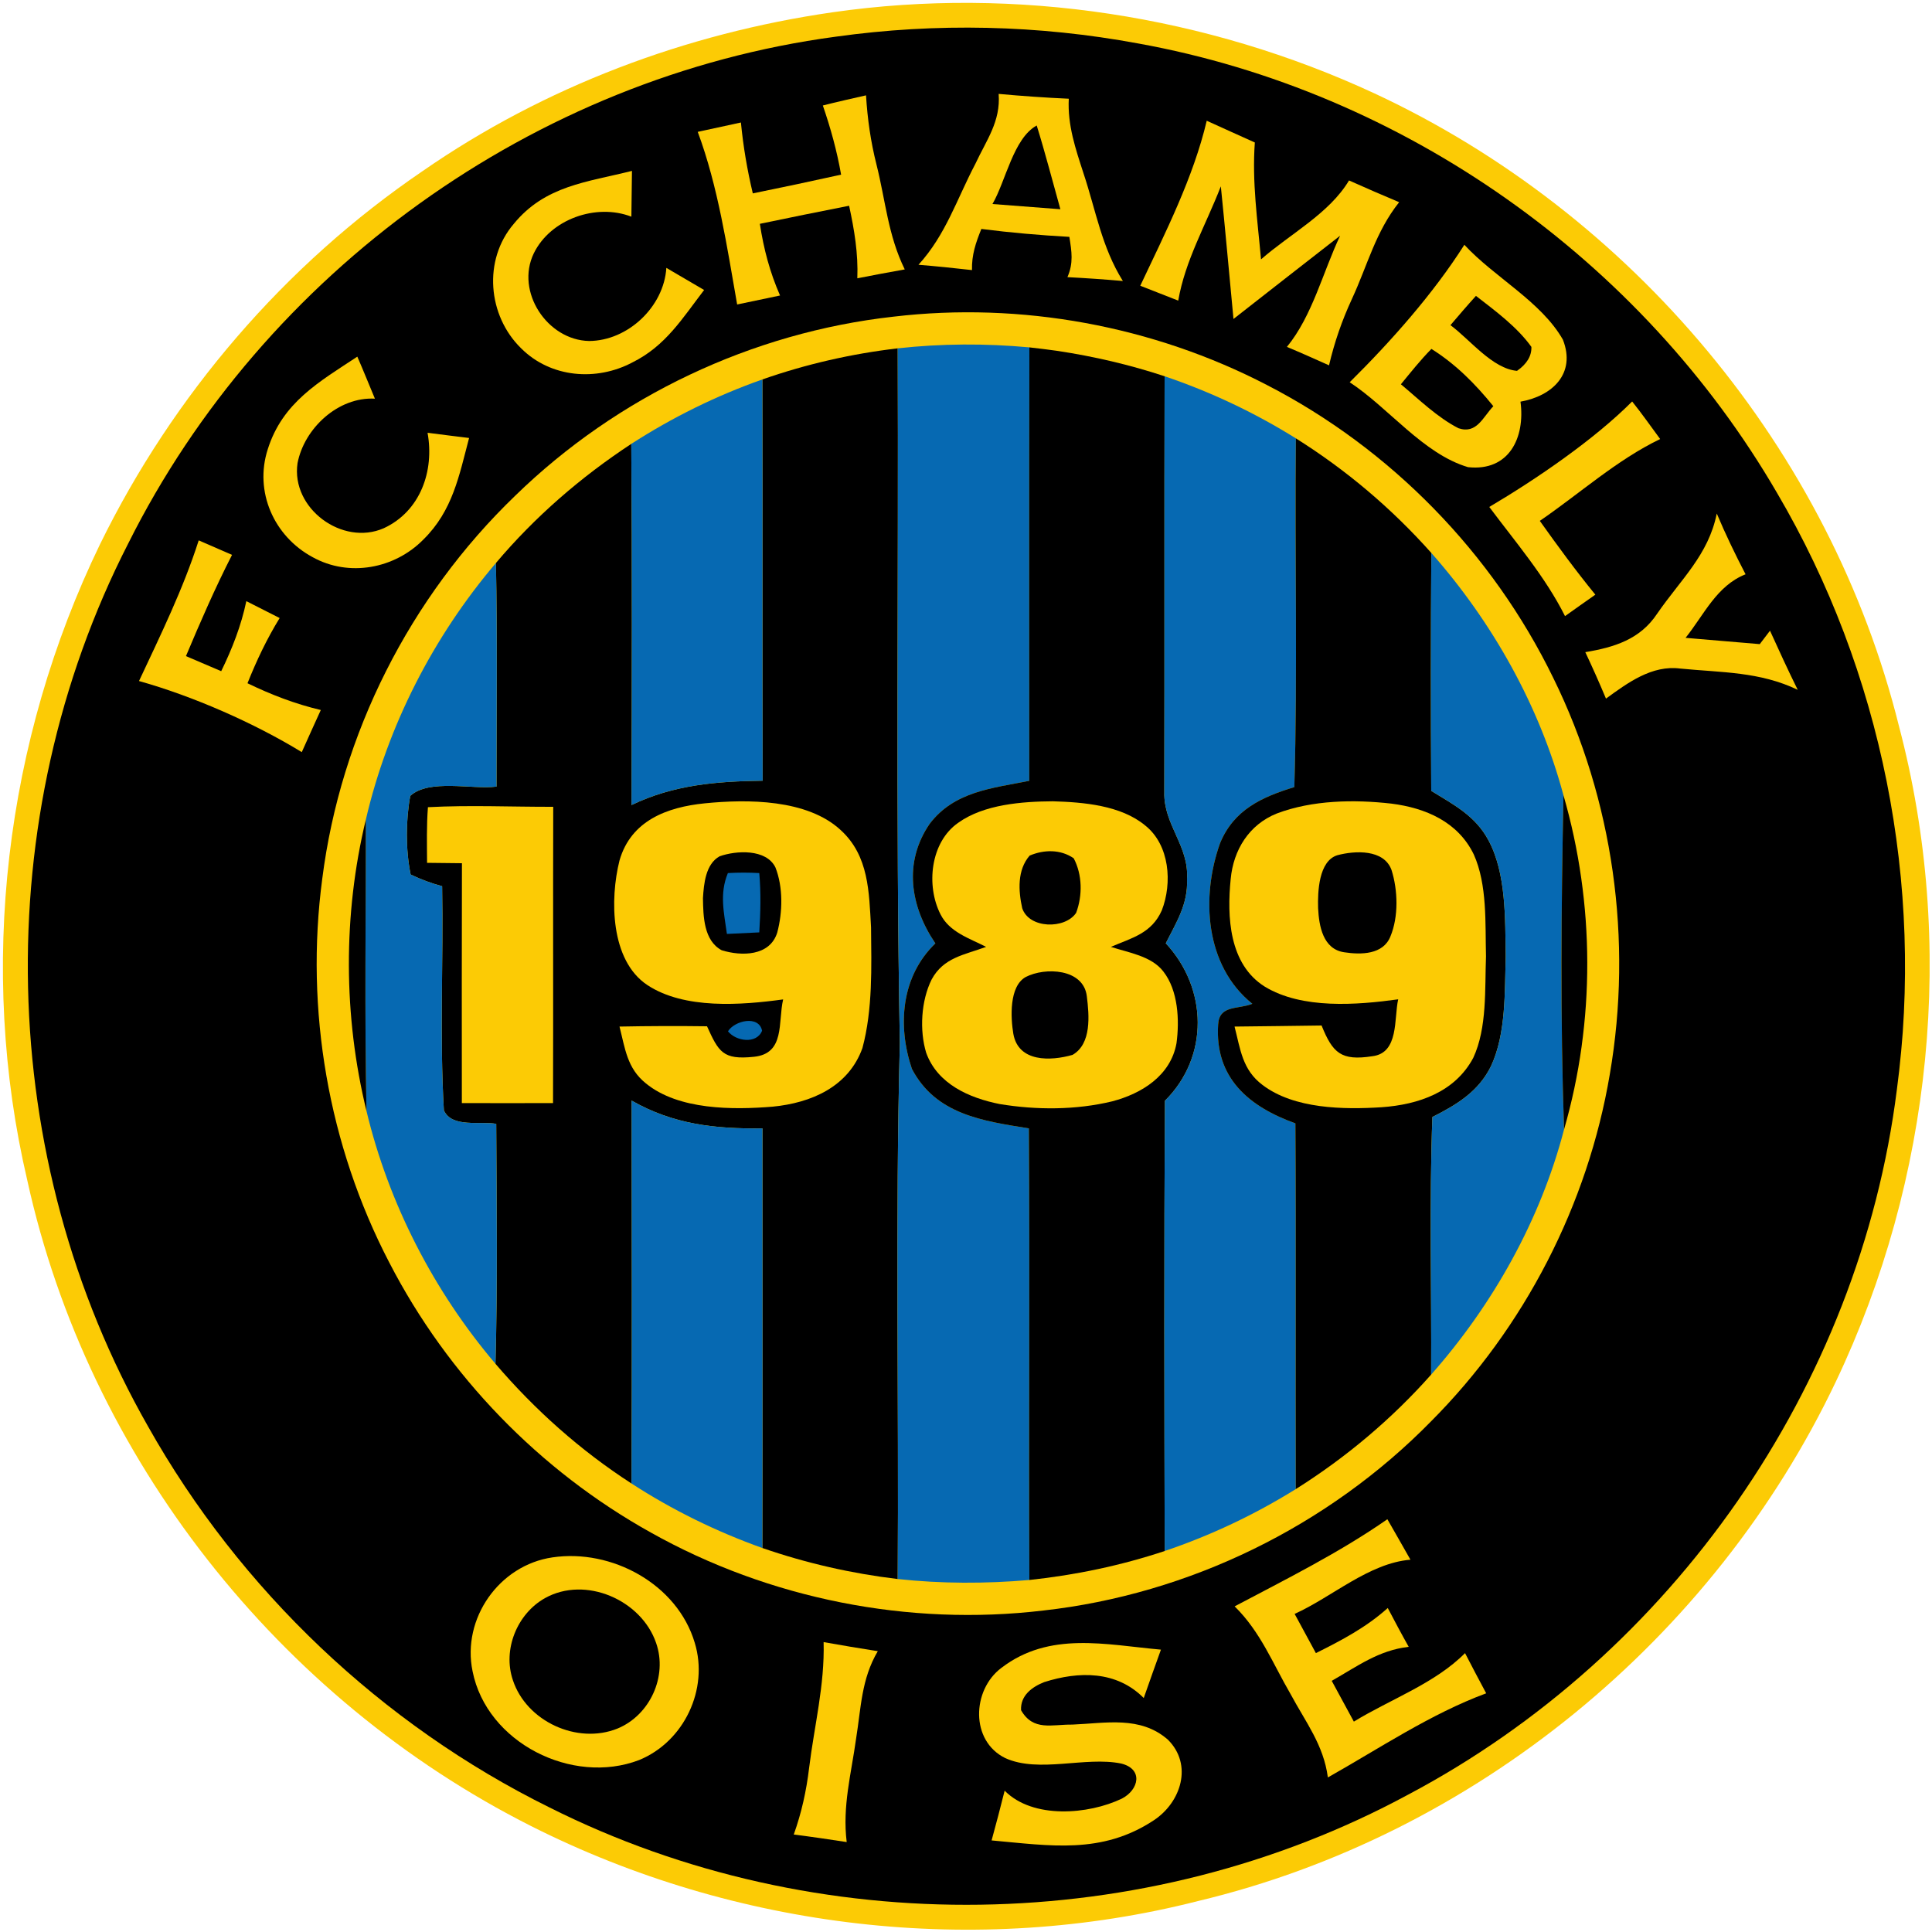 <?xml version="1.0" encoding="UTF-8" standalone="no"?>
<!DOCTYPE svg PUBLIC "-//W3C//DTD SVG 1.1//EN" "http://www.w3.org/Graphics/SVG/1.1/DTD/svg11.dtd">
<svg xmlns="http://www.w3.org/2000/svg" version="1.1" viewBox="0 0 200 200" width="200.0pt" height="200.0pt">
<path d="M 0.00 0.00 L 200.00 0.00 L 200.00 200.00 L 0.00 200.00 L 0.00 0.00 Z" fill="#ffffff" />
<path d="M 86.20 1.27 C 105.17 -1.46 124.95 1.62 142.31 9.68 C 168.97 22.10 189.48 46.58 196.58 75.17 C 202.52 97.68 200.02 122.06 190.04 143.04 C 177.39 169.63 152.69 189.96 124.00 196.80 C 101.00 202.66 76.12 199.70 54.97 189.03 C 28.81 175.83 9.13 150.88 2.83 122.21 C -2.33 100.21 0.52 76.65 10.35 56.35 C 17.92 40.89 29.48 27.42 43.72 17.73 C 56.36 8.96 71.01 3.46 86.20 1.27 Z" fill="#fccb05" />
<path d="M 86.50 3.80 C 96.93 2.34 107.48 2.58 117.83 4.50 C 145.33 9.47 169.93 26.89 183.96 51.03 C 194.83 69.52 199.21 91.57 196.36 112.82 C 192.49 143.55 173.11 171.31 145.77 185.78 C 118.53 200.50 84.56 201.00 56.89 187.11 C 39.50 178.52 24.84 164.58 15.33 147.67 C -0.50 119.91 -1.29 84.71 13.27 56.27 C 27.32 28.14 55.31 7.98 86.50 3.80 Z" fill="#000000" />
<path d="M 89.65 9.87 C 89.80 12.31 90.13 14.65 90.73 17.02 C 91.68 20.80 91.92 24.35 93.66 27.89 C 92.02 28.18 90.38 28.49 88.75 28.81 C 88.85 26.24 88.44 23.80 87.90 21.30 C 84.82 21.90 81.74 22.53 78.66 23.17 C 79.06 25.78 79.69 28.17 80.75 30.59 C 79.26 30.90 77.78 31.21 76.31 31.52 C 75.26 25.56 74.34 19.34 72.23 13.65 C 73.72 13.33 75.21 13.00 76.70 12.68 C 76.94 15.17 77.35 17.58 77.93 20.02 C 80.98 19.40 84.03 18.75 87.07 18.08 C 86.64 15.62 85.99 13.28 85.18 10.92 C 86.66 10.54 88.16 10.21 89.65 9.87 Z" fill="#fccb05" />
<path d="M 103.38 9.72 C 105.79 9.94 108.21 10.11 110.64 10.22 C 110.50 12.96 111.34 15.40 112.17 17.96 C 113.45 21.81 114.05 25.59 116.24 29.09 C 114.33 28.92 112.41 28.79 110.50 28.69 C 111.14 27.22 110.94 26.05 110.70 24.52 C 107.66 24.35 104.62 24.09 101.59 23.70 C 101.01 25.13 100.58 26.39 100.62 27.96 C 98.78 27.75 96.93 27.56 95.08 27.41 C 97.92 24.29 99.04 20.63 100.97 16.96 C 102.11 14.51 103.60 12.57 103.38 9.72 Z" fill="#fccb05" />
<path d="M 107.32 12.99 C 108.21 15.86 108.96 18.77 109.77 21.66 C 107.42 21.48 105.08 21.30 102.74 21.12 C 104.11 18.77 104.90 14.32 107.32 12.99 Z" fill="#000000" />
<path d="M 124.92 12.50 C 125.74 12.87 126.56 13.24 127.39 13.62 C 128.22 14.00 129.06 14.38 129.90 14.75 C 129.60 18.84 130.18 22.80 130.54 26.85 C 133.58 24.19 137.61 22.10 139.65 18.68 C 141.37 19.45 143.10 20.20 144.84 20.93 C 142.39 24.01 141.58 27.43 139.95 30.95 C 138.91 33.20 138.15 35.40 137.58 37.82 C 136.13 37.17 134.68 36.52 133.22 35.91 C 135.86 32.69 136.94 28.17 138.73 24.40 C 135.04 27.26 131.37 30.15 127.69 33.02 C 127.25 28.44 126.85 23.87 126.38 19.29 C 124.77 23.42 122.70 26.94 121.97 31.12 C 120.66 30.60 119.35 30.09 118.04 29.58 C 120.62 24.11 123.53 18.40 124.92 12.50 Z" fill="#fccb05" />
<path d="M 65.42 17.69 C 65.40 19.27 65.38 20.85 65.36 22.43 C 61.72 21.02 56.99 22.68 55.26 26.22 C 53.33 30.20 56.66 35.21 60.98 35.30 C 65.00 35.28 68.73 31.75 68.98 27.73 C 70.28 28.50 71.58 29.26 72.89 30.02 C 70.64 32.95 68.92 35.80 65.48 37.51 C 61.74 39.50 57.00 39.11 53.95 36.06 C 50.48 32.68 49.99 26.91 53.18 23.18 C 56.43 19.20 60.77 18.86 65.42 17.69 Z" fill="#fccb05" />
<path d="M 151.59 25.34 C 154.69 28.70 159.53 31.20 161.79 35.16 C 163.17 38.68 160.69 41.00 157.40 41.58 C 157.90 45.32 156.21 48.82 151.97 48.36 C 147.32 46.98 143.76 42.22 139.72 39.57 C 143.99 35.34 148.37 30.41 151.59 25.34 Z" fill="#fccb05" />
<path d="M 152.79 30.63 C 154.79 32.18 157.04 33.83 158.53 35.91 C 158.56 36.85 158.06 37.68 157.04 38.39 C 154.49 38.17 152.17 35.15 150.15 33.66 C 151.02 32.64 151.89 31.62 152.79 30.63 Z" fill="#000000" />
<path d="M 92.50 32.78 C 105.69 31.22 119.35 33.73 131.14 39.85 C 143.96 46.45 154.49 57.23 160.80 70.19 C 167.01 82.81 169.03 97.34 166.65 111.19 C 164.37 124.71 157.82 137.42 148.14 147.14 C 137.50 157.99 123.12 165.03 108.01 166.72 C 94.05 168.38 79.62 165.52 67.36 158.64 C 55.85 152.23 46.34 142.41 40.30 130.70 C 33.99 118.58 31.56 104.52 33.36 90.97 C 35.26 75.98 42.44 61.80 53.33 51.32 C 63.89 41.03 77.84 34.41 92.50 32.78 Z" fill="#fccb05" />
<path d="M 92.93 36.06 C 93.03 60.02 92.71 84.04 93.15 107.99 C 92.67 126.47 93.06 144.98 92.93 163.46 C 88.16 162.89 83.46 161.82 78.92 160.25 C 78.95 145.77 78.93 131.29 78.93 116.81 C 74.02 116.87 69.71 116.40 65.38 113.93 C 65.40 127.15 65.43 140.36 65.37 153.57 C 60.08 150.15 55.38 145.96 51.29 141.18 C 51.52 132.91 51.41 124.61 51.37 116.34 C 49.73 116.03 46.77 116.79 45.95 114.94 C 45.50 107.25 45.91 99.46 45.77 91.74 C 44.63 91.43 43.55 91.03 42.51 90.53 C 41.99 87.97 42.00 84.96 42.47 82.39 C 44.43 80.60 48.88 81.75 51.40 81.43 C 51.40 73.71 51.49 66.00 51.34 58.28 C 55.37 53.50 60.13 49.38 65.35 45.95 C 65.44 58.41 65.41 70.88 65.37 83.34 C 69.73 81.24 74.18 80.88 78.95 80.82 C 78.91 66.97 78.96 53.13 78.92 39.28 C 83.46 37.69 88.15 36.62 92.93 36.06 Z" fill="#000000" />
<path d="M 92.93 36.06 C 97.46 35.56 102.02 35.54 106.56 35.96 C 106.53 50.92 106.55 65.88 106.55 80.83 C 102.72 81.60 98.79 81.92 96.24 85.28 C 93.50 89.28 94.23 93.83 96.83 97.66 C 93.28 101.08 92.89 106.17 94.40 110.65 C 96.88 115.38 101.74 116.04 106.51 116.81 C 106.61 132.39 106.49 147.98 106.56 163.56 C 102.03 163.95 97.46 163.95 92.93 163.46 C 93.06 144.98 92.67 126.47 93.15 107.99 C 92.71 84.04 93.03 60.02 92.93 36.06 Z" fill="#0669b2" />
<path d="M 106.56 35.96 C 107.54 36.07 108.53 36.19 109.51 36.33 C 113.26 36.90 116.96 37.76 120.56 38.95 C 120.52 53.30 120.56 67.64 120.53 82.01 C 120.44 85.38 123.10 87.54 122.88 91.00 C 123.00 93.57 121.79 95.45 120.68 97.65 C 125.02 102.32 125.19 109.38 120.59 113.95 C 120.50 129.48 120.53 145.02 120.57 160.56 C 116.02 162.07 111.33 163.05 106.56 163.56 C 106.49 147.98 106.61 132.39 106.51 116.81 C 101.74 116.04 96.88 115.38 94.40 110.65 C 92.89 106.17 93.28 101.08 96.83 97.66 C 94.23 93.83 93.50 89.28 96.24 85.28 C 98.79 81.92 102.72 81.60 106.55 80.83 C 106.55 65.88 106.53 50.92 106.56 35.96 Z" fill="#000000" />
<path d="M 148.18 36.12 C 150.69 37.69 152.74 39.76 154.59 42.05 C 153.51 43.17 152.87 44.97 150.98 44.33 C 148.79 43.21 146.90 41.35 145.02 39.78 C 146.04 38.54 147.05 37.26 148.18 36.12 Z" fill="#000000" />
<path d="M 36.99 36.92 C 37.62 38.36 38.20 39.82 38.81 41.27 C 35.01 41.06 31.49 44.34 30.80 47.95 C 30.11 52.64 35.45 56.56 39.73 54.68 C 43.51 52.93 44.98 48.76 44.26 44.80 C 45.69 44.99 47.12 45.16 48.56 45.34 C 47.52 49.27 46.86 52.86 43.84 55.84 C 40.86 58.88 36.12 59.77 32.35 57.67 C 28.35 55.51 26.30 50.89 27.72 46.50 C 29.25 41.66 33.02 39.54 36.99 36.92 Z" fill="#fccb05" />
<path d="M 120.56 38.95 C 125.34 40.57 129.87 42.71 134.15 45.38 C 134.02 57.41 134.34 69.46 133.99 81.48 C 130.62 82.51 127.72 83.83 126.30 87.29 C 124.32 92.83 124.72 99.96 129.64 103.91 C 128.16 104.52 126.22 104.00 126.10 106.06 C 125.74 111.60 129.29 114.56 134.10 116.29 C 134.18 128.91 134.10 141.53 134.14 154.15 C 129.86 156.81 125.35 158.94 120.57 160.56 C 120.53 145.02 120.50 129.48 120.59 113.95 C 125.19 109.38 125.02 102.32 120.68 97.65 C 121.79 95.45 123.00 93.57 122.88 91.00 C 123.10 87.54 120.44 85.38 120.53 82.01 C 120.56 67.64 120.52 53.30 120.56 38.95 Z" fill="#0669b2" />
<path d="M 78.92 39.28 C 78.96 53.13 78.91 66.97 78.95 80.82 C 74.18 80.88 69.73 81.24 65.37 83.34 C 65.41 70.88 65.44 58.41 65.35 45.95 C 69.62 43.20 74.13 40.97 78.92 39.28 Z" fill="#0669b2" />
<path d="M 168.96 41.56 C 169.97 42.82 170.90 44.15 171.86 45.45 C 167.38 47.60 163.51 51.11 159.40 53.92 C 161.25 56.52 163.13 59.09 165.15 61.56 C 164.10 62.30 163.05 63.03 162.01 63.78 C 159.98 59.72 156.88 56.11 154.17 52.48 C 159.07 49.58 165.01 45.52 168.96 41.56 Z" fill="#fccb05" />
<path d="M 134.15 45.38 C 139.39 48.67 144.05 52.62 148.17 57.24 C 148.11 65.45 148.11 73.66 148.16 81.87 C 150.50 83.31 152.71 84.44 154.07 86.96 C 155.94 90.40 155.81 95.18 155.87 99.00 C 155.76 102.65 155.92 106.99 154.35 110.36 C 153.06 113.00 150.80 114.36 148.28 115.63 C 147.95 124.51 148.20 133.42 148.15 142.30 C 144.08 146.89 139.34 150.88 134.14 154.15 C 134.10 141.53 134.18 128.91 134.10 116.29 C 129.29 114.56 125.74 111.60 126.10 106.06 C 126.22 104.00 128.16 104.52 129.64 103.91 C 124.72 99.96 124.32 92.83 126.30 87.29 C 127.72 83.83 130.62 82.51 133.99 81.48 C 134.34 69.46 134.02 57.41 134.15 45.38 Z" fill="#000000" />
<path d="M 177.72 53.16 C 178.62 55.30 179.63 57.39 180.70 59.45 C 177.71 60.63 176.42 63.61 174.49 66.03 C 177.05 66.24 179.61 66.46 182.17 66.68 C 182.52 66.22 182.87 65.76 183.23 65.29 C 184.16 67.34 185.10 69.39 186.10 71.41 C 182.16 69.52 178.25 69.63 173.95 69.21 C 171.01 68.82 168.49 70.69 166.25 72.32 C 165.57 70.70 164.86 69.10 164.11 67.51 C 167.11 67.01 169.78 66.19 171.54 63.54 C 173.99 59.98 176.86 57.45 177.72 53.16 Z" fill="#fccb05" />
<path d="M 20.57 55.94 C 21.72 56.44 22.87 56.94 24.02 57.44 C 22.27 60.86 20.74 64.38 19.25 67.92 C 20.47 68.44 21.69 68.96 22.90 69.48 C 24.04 67.14 24.96 64.79 25.50 62.23 C 26.65 62.82 27.80 63.40 28.95 63.98 C 27.62 66.14 26.56 68.38 25.62 70.73 C 28.08 71.92 30.55 72.87 33.21 73.50 C 32.55 74.95 31.89 76.40 31.24 77.86 C 26.30 74.84 19.97 72.06 14.39 70.50 C 16.62 65.74 18.97 60.95 20.57 55.94 Z" fill="#fccb05" />
<path d="M 148.17 57.24 C 154.50 64.41 159.37 73.07 161.85 82.33 C 161.62 93.83 161.51 105.44 161.91 116.92 C 159.47 126.29 154.55 135.06 148.15 142.30 C 148.20 133.42 147.95 124.51 148.28 115.63 C 150.80 114.36 153.06 113.00 154.35 110.36 C 155.92 106.99 155.76 102.65 155.87 99.00 C 155.81 95.18 155.94 90.40 154.07 86.96 C 152.71 84.44 150.50 83.31 148.16 81.87 C 148.11 73.66 148.11 65.45 148.17 57.24 Z" fill="#0669b2" />
<path d="M 51.34 58.28 C 51.49 66.00 51.40 73.71 51.40 81.43 C 48.88 81.75 44.43 80.60 42.47 82.39 C 42.00 84.96 41.99 87.97 42.51 90.53 C 43.55 91.03 44.63 91.43 45.77 91.74 C 45.91 99.46 45.50 107.25 45.95 114.94 C 46.77 116.79 49.73 116.03 51.37 116.34 C 51.41 124.61 51.52 132.91 51.29 141.18 C 44.91 133.67 40.24 124.61 37.94 115.02 C 37.73 104.97 37.88 94.90 37.87 84.85 C 40.14 75.10 44.86 65.90 51.34 58.28 Z" fill="#0669b2" />
<path d="M 44.30 83.56 C 48.61 83.33 52.95 83.53 57.27 83.52 C 57.24 93.74 57.28 103.97 57.25 114.19 C 54.11 114.20 50.96 114.20 47.81 114.19 C 47.80 105.91 47.80 97.63 47.82 89.36 C 46.62 89.34 45.42 89.33 44.21 89.32 C 44.20 87.40 44.15 85.47 44.30 83.56 Z" fill="#fccb05" />
<path d="M 72.96 83.16 C 77.37 82.72 83.58 82.71 87.05 85.95 C 89.95 88.61 89.96 92.35 90.17 96.00 C 90.21 100.10 90.35 104.50 89.28 108.49 C 87.84 112.51 83.98 114.17 80.00 114.56 C 75.88 114.90 70.24 114.92 66.86 112.15 C 64.91 110.59 64.71 108.53 64.13 106.27 C 67.15 106.21 70.17 106.20 73.19 106.24 C 74.40 108.91 74.84 109.73 78.03 109.40 C 81.30 109.08 80.52 105.82 81.07 103.46 C 76.74 104.05 70.85 104.51 67.01 101.97 C 63.17 99.42 63.13 93.05 64.13 89.08 C 65.31 84.95 69.05 83.55 72.96 83.16 Z" fill="#fccb05" />
<path d="M 109.00 82.95 C 112.14 83.04 116.04 83.36 118.56 85.46 C 121.09 87.48 121.37 91.41 120.27 94.24 C 119.21 96.63 117.19 97.08 115.00 98.02 C 116.82 98.62 119.20 98.96 120.43 100.57 C 121.97 102.54 122.11 105.63 121.79 108.00 C 121.18 111.35 118.21 113.20 115.14 114.01 C 111.37 114.92 107.30 114.92 103.48 114.29 C 100.33 113.66 97.05 112.22 95.88 108.99 C 95.17 106.66 95.35 103.59 96.44 101.40 C 97.67 99.11 99.84 98.85 102.08 98.02 C 100.35 97.13 98.29 96.50 97.36 94.65 C 95.85 91.69 96.30 87.18 99.20 85.17 C 101.87 83.26 105.82 82.97 109.00 82.95 Z" fill="#fccb05" />
<path d="M 144.04 83.19 C 147.58 83.64 150.92 85.07 152.56 88.44 C 153.98 91.59 153.74 95.61 153.83 99.00 C 153.70 102.36 153.96 106.40 152.51 109.51 C 150.61 113.07 146.83 114.35 143.03 114.62 C 139.11 114.87 133.97 114.81 130.69 112.31 C 128.60 110.74 128.41 108.63 127.80 106.27 C 130.81 106.23 133.81 106.21 136.81 106.16 C 137.96 109.01 138.83 109.84 142.06 109.34 C 144.84 109.01 144.29 105.43 144.74 103.45 C 140.46 104.04 134.78 104.49 130.92 102.13 C 127.22 99.81 127.01 94.89 127.40 91.00 C 127.68 87.98 129.30 85.36 132.18 84.21 C 135.86 82.82 140.17 82.75 144.04 83.19 Z" fill="#fccb05" />
<path d="M 161.85 82.33 C 165.10 93.54 165.15 105.71 161.91 116.92 C 161.51 105.44 161.62 93.83 161.85 82.33 Z" fill="#000000" />
<path d="M 37.87 84.85 C 37.88 94.90 37.73 104.97 37.94 115.02 C 35.54 105.17 35.50 94.71 37.87 84.85 Z" fill="#000000" />
<path d="M 74.50 88.64 C 76.20 88.04 79.31 87.85 80.27 89.79 C 81.08 91.84 81.02 94.43 80.46 96.54 C 79.69 99.00 76.75 99.00 74.71 98.37 C 72.84 97.37 72.80 94.84 72.77 92.98 C 72.86 91.50 73.04 89.44 74.50 88.64 Z" fill="#000000" />
<path d="M 106.59 88.57 C 108.07 87.94 109.79 87.91 111.15 88.85 C 112.05 90.56 112.07 92.71 111.40 94.50 C 110.25 96.21 106.53 96.15 105.82 94.02 C 105.42 92.22 105.29 90.06 106.59 88.57 Z" fill="#000000" />
<path d="M 138.45 88.53 C 140.26 88.05 143.26 87.89 144.05 90.06 C 144.71 92.15 144.79 94.88 143.94 96.93 C 143.19 98.84 140.88 98.84 139.16 98.58 C 136.95 98.26 136.54 95.86 136.45 94.01 C 136.40 92.35 136.50 89.12 138.45 88.53 Z" fill="#000000" />
<path d="M 75.35 90.38 C 76.43 90.32 77.51 90.32 78.60 90.38 C 78.78 92.42 78.73 94.47 78.60 96.52 C 77.49 96.57 76.37 96.63 75.25 96.68 C 74.95 94.48 74.46 92.53 75.35 90.38 Z" fill="#0669b2" />
<path d="M 106.18 101.14 C 108.18 100.10 112.18 100.25 112.51 103.15 C 112.75 105.09 113.02 108.05 111.03 109.20 C 108.77 109.85 105.42 109.98 104.90 107.02 C 104.62 105.35 104.45 102.11 106.18 101.14 Z" fill="#000000" />
<path d="M 78.89 106.70 C 78.32 108.12 76.17 107.79 75.36 106.76 C 76.04 105.65 78.56 105.06 78.89 106.70 Z" fill="#0669b2" />
<path d="M 65.38 113.93 C 69.71 116.40 74.02 116.87 78.93 116.81 C 78.93 131.29 78.95 145.77 78.92 160.25 C 74.16 158.55 69.61 156.32 65.37 153.57 C 65.43 140.36 65.40 127.15 65.38 113.93 Z" fill="#0669b2" />
<path d="M 143.62 157.27 C 144.43 158.66 145.21 160.07 146.01 161.46 C 141.72 161.81 137.90 165.32 134.02 167.07 C 134.75 168.43 135.48 169.78 136.22 171.13 C 138.87 169.81 141.44 168.46 143.66 166.46 C 144.37 167.81 145.08 169.15 145.83 170.48 C 142.72 170.83 140.49 172.51 137.86 174.00 C 138.62 175.40 139.39 176.81 140.15 178.22 C 143.92 175.91 148.55 174.27 151.66 171.13 C 152.38 172.53 153.11 173.91 153.85 175.29 C 148.10 177.42 142.80 180.99 137.46 184.00 C 137.02 180.63 135.16 178.28 133.61 175.39 C 131.74 172.18 130.51 168.95 127.81 166.29 C 133.16 163.46 138.65 160.73 143.62 157.27 Z" fill="#fccb05" />
<path d="M 57.19 161.22 C 63.31 160.31 70.11 163.97 71.92 170.06 C 73.39 174.87 70.81 180.30 66.16 182.20 C 59.24 184.85 50.39 180.41 48.92 173.01 C 47.79 167.55 51.68 162.02 57.19 161.22 Z" fill="#fccb05" />
<path d="M 56.41 165.44 C 60.61 163.09 66.40 165.63 67.92 170.08 C 69.13 173.53 67.28 177.56 63.92 178.94 C 59.75 180.62 54.49 178.19 53.09 173.92 C 52.02 170.76 53.53 167.06 56.41 165.44 Z" fill="#000000" />
<path d="M 85.26 169.99 C 87.13 170.32 89.00 170.64 90.87 170.93 C 89.16 173.81 89.14 176.79 88.62 180.00 C 88.12 183.62 87.19 186.98 87.65 190.69 C 85.83 190.41 84.00 190.14 82.17 189.91 C 82.98 187.63 83.47 185.42 83.76 183.01 C 84.30 178.61 85.38 174.45 85.26 169.99 Z" fill="#fccb05" />
<path d="M 120.18 170.77 C 119.58 172.44 118.98 174.11 118.40 175.78 C 115.59 172.94 111.68 172.99 108.10 174.13 C 106.83 174.63 105.62 175.52 105.70 177.04 C 106.96 179.24 108.89 178.50 111.00 178.53 C 114.46 178.39 118.04 177.59 120.90 180.09 C 123.51 182.69 122.26 186.57 119.45 188.43 C 114.05 192.00 108.71 191.06 102.65 190.52 C 103.12 188.81 103.57 187.09 104.00 185.37 C 106.92 188.33 112.68 187.85 116.14 186.19 C 117.92 185.26 118.36 183.12 116.06 182.56 C 112.37 181.80 107.56 183.58 104.07 182.00 C 100.43 180.22 100.61 174.95 103.66 172.66 C 108.65 168.84 114.46 170.26 120.18 170.77 Z" fill="#fccb05" />
</svg>